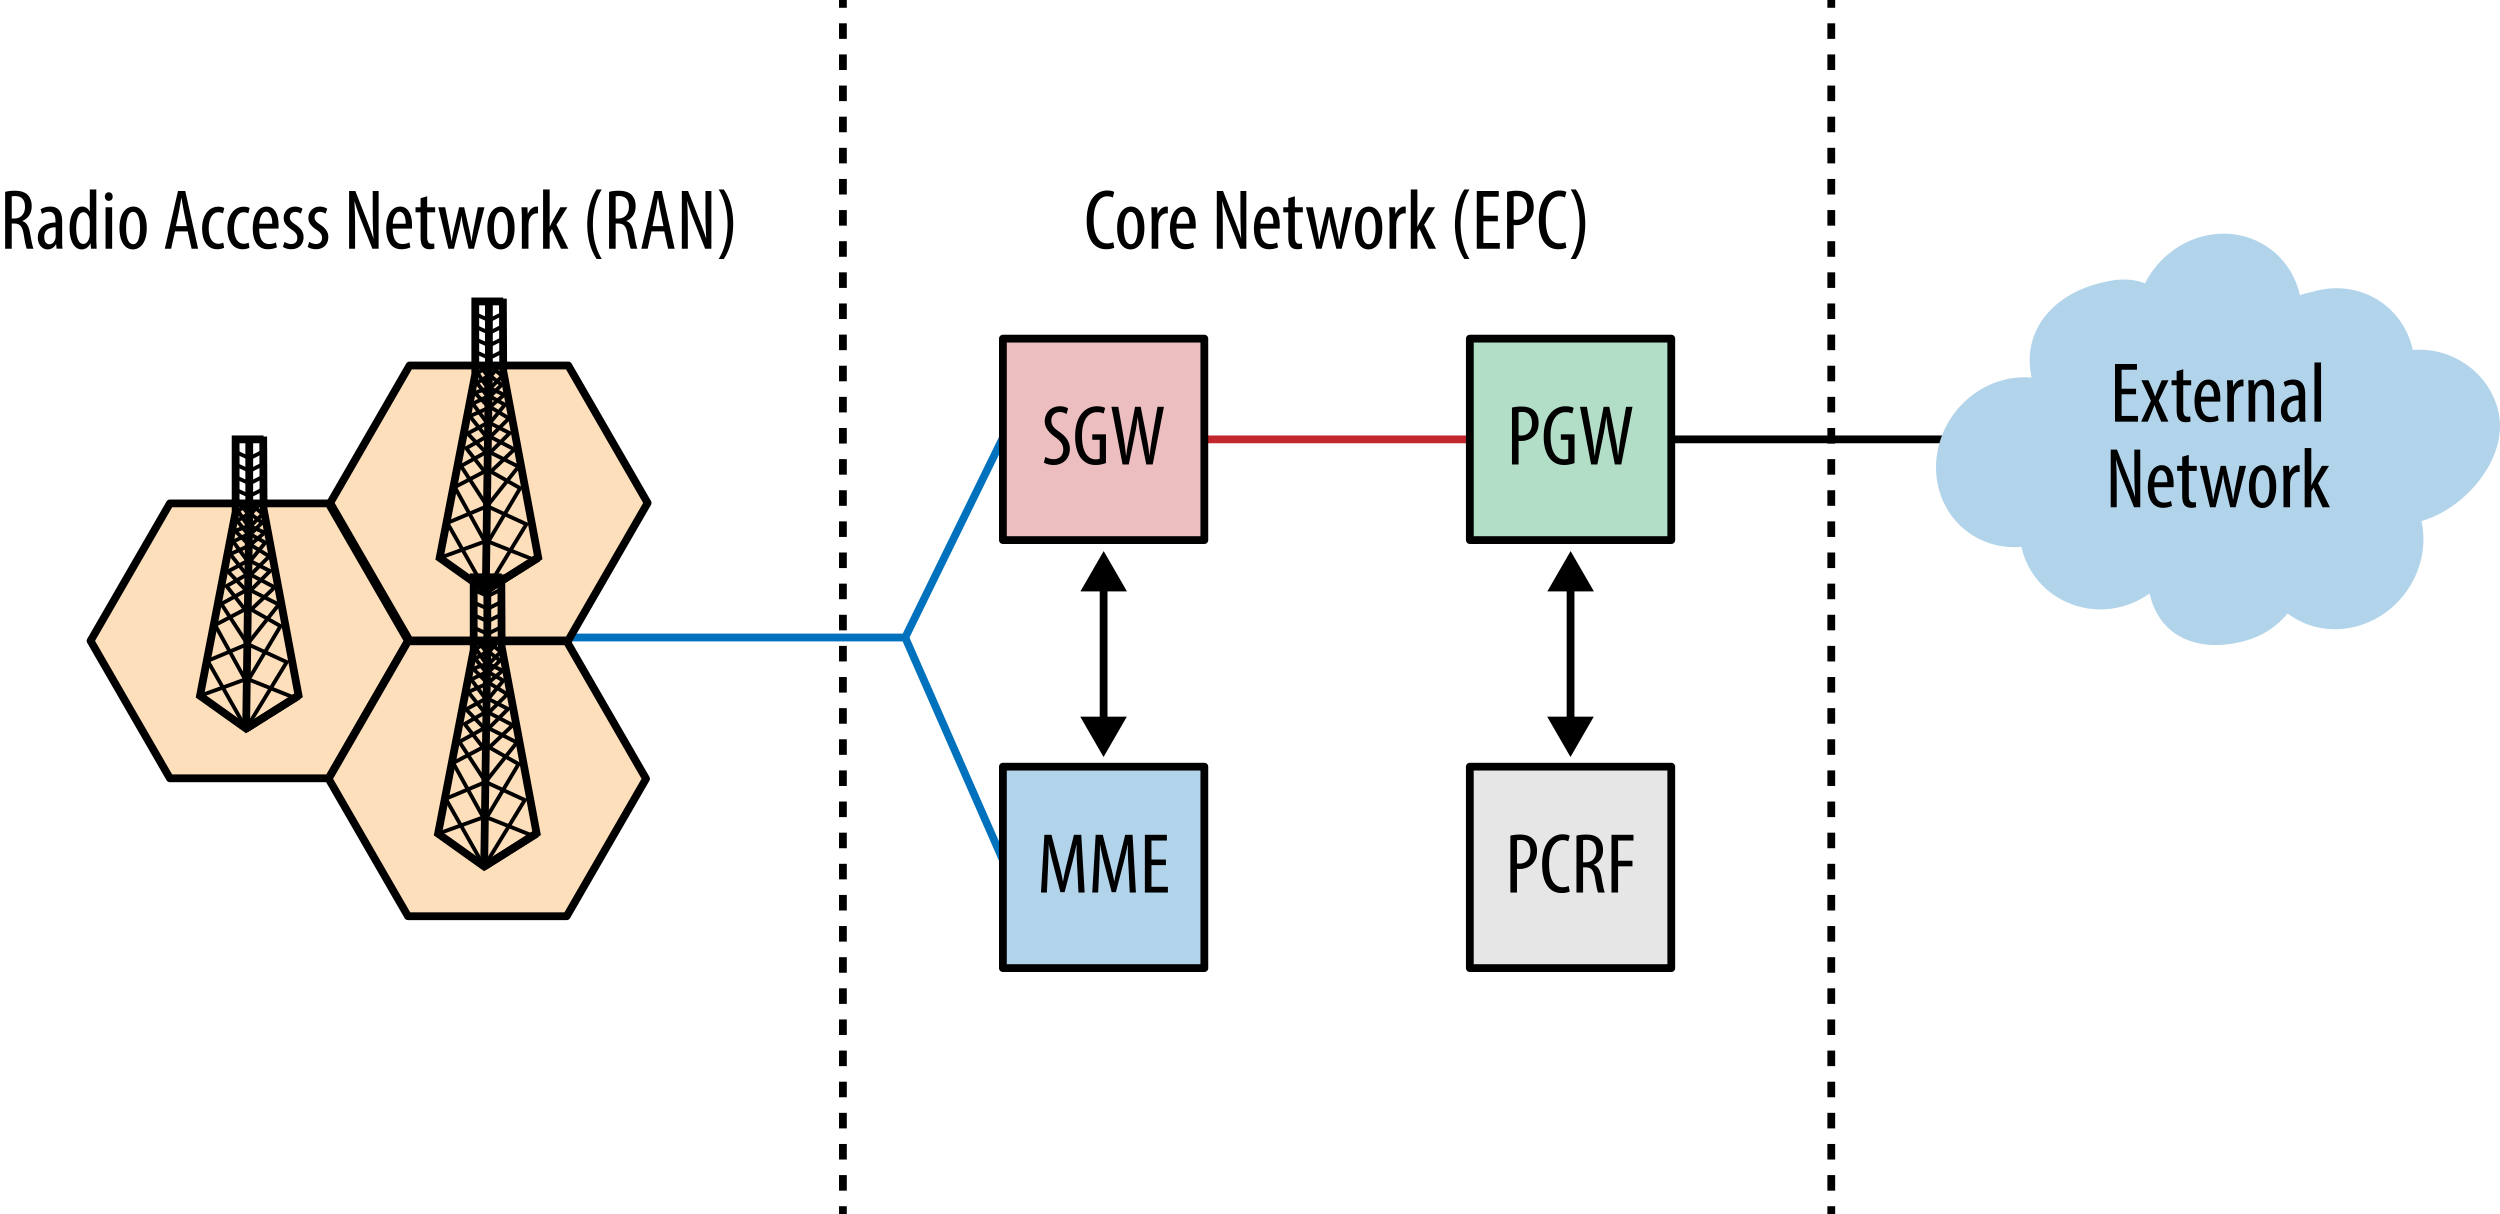 <svg xmlns="http://www.w3.org/2000/svg" viewBox="0 0 321.238 155.994"><path fill="none" stroke="#0071bc" stroke-miterlimit="10" d="M69.151 81.916h47.159l12.557-25.662" clip-rule="evenodd"/><path fill="none" stroke="#000" stroke-miterlimit="10" d="M214.81 56.456h52" clip-rule="evenodd"/><path fill="none" stroke="#c1272d" stroke-miterlimit="10" d="M144.81 56.456h52" clip-rule="evenodd"/><g fill="none" stroke="#000" stroke-miterlimit="10"><path d="M108.31 155.994v-1"/><path d="M108.31 152.994V2" stroke-dasharray="2 2"/><path d="M108.31 1V0"/></g><g fill="none" stroke="#000" stroke-miterlimit="10"><path d="M235.31 155.994v-1"/><path d="M235.31 152.994V2" stroke-dasharray="2 2"/><path d="M235.31 1V0"/></g><path fill="#b2d4eb" fill-rule="evenodd" d="M302.984 80.435c-3.3.944-6.579.248-9.021-1.601-1.44 1.684-3.146 2.845-5.382 3.482-5.78 1.649-11.093-.258-12.362-6.055a11.26 11.26 0 0 1-3.424 1.637c-5.773 1.648-11.777-1.831-13.049-7.63-5.027.443-9.605-2.776-10.724-7.889-1.271-5.797 2.385-11.833 8.159-13.481a10.659 10.659 0 0 1 3.876-.379c-1.271-5.794 2.455-10.348 8.232-11.998 2.316-.659 4.314-.895 6.327-.109 1.423-2.808 3.97-5.058 7.161-5.969 5.774-1.647 11.484 1.715 12.756 7.512.594-.292 1.093-.31 1.743-.498 5.777-1.649 11.489 1.713 12.758 7.511 5.009-.414 9.9 2.914 11.015 8.008 1.272 5.795-4.125 12.328-9.901 13.979 1.27 5.797-2.383 11.834-8.164 13.48z" clip-rule="evenodd" mask="url(#b)"/><path fill="#fddfbb" fill-rule="evenodd" d="M21.831 100.009L11.634 82.347l10.197-17.663h20.395l10.197 17.663-10.197 17.662z" clip-rule="evenodd"/><path fill="none" stroke="#000" d="M21.831 100.009L11.634 82.347l10.197-17.663h20.395l10.197 17.663-10.197 17.662z" stroke-linecap="round" stroke-linejoin="round"/><path fill="#fddfbb" fill-rule="evenodd" d="M52.625 82.288L42.428 64.626l10.197-17.663H73.02l10.197 17.663L73.02 82.288z" clip-rule="evenodd"/><path fill="none" stroke="#000" d="M52.625 82.288L42.428 64.626l10.197-17.663H73.02l10.197 17.663L73.02 82.288z" stroke-linecap="round" stroke-linejoin="round"/><path fill="#fddfbb" fill-rule="evenodd" d="M52.422 117.729l-10.197-17.662 10.197-17.662h20.395l10.197 17.662-10.197 17.662z" clip-rule="evenodd"/><path fill="none" stroke="#000" d="M52.422 117.729l-10.197-17.662 10.197-17.662h20.395l10.197 17.662-10.197 17.662z" stroke-linecap="round" stroke-linejoin="round"/><path fill="#ecbec0" fill-rule="evenodd" d="M128.867 43.513h25.885v25.886h-25.885z" clip-rule="evenodd"/><path fill="none" stroke="#000" d="M128.867 43.513h25.885v25.886h-25.885z" stroke-linecap="round" stroke-linejoin="round"/><path fill="none" stroke="#000" d="M141.809 92.967V75.115"/><path d="M144.81 75.991l-2.992-5.182-2.991 5.182zm-6.002 16.101l2.992 5.181 2.991-5.181z"/><path fill="#b2dec7" fill-rule="evenodd" d="M188.866 43.513h25.885v25.886h-25.885z" clip-rule="evenodd"/><path fill="none" stroke="#000" d="M188.866 43.513h25.885v25.886h-25.885z" stroke-linecap="round" stroke-linejoin="round"/><path fill="#e6e6e6" fill-rule="evenodd" d="M188.866 98.513h25.885v25.886h-25.885z" clip-rule="evenodd"/><path fill="none" stroke="#000" d="M188.866 98.513h25.885v25.886h-25.885z" stroke-linecap="round" stroke-linejoin="round"/><path fill="none" stroke="#000" d="M201.809 92.967V75.115"/><path d="M204.81 75.991l-2.992-5.182-2.992 5.182zm-6.002 16.101l2.991 5.181 2.992-5.181z"/><path fill="none" stroke="#0071bc" stroke-miterlimit="10" d="M116.31 81.916l12.557 28.584" clip-rule="evenodd"/><path fill="#b2d4eb" fill-rule="evenodd" d="M128.867 98.513h25.885v25.886h-25.885z" clip-rule="evenodd"/><path fill="none" stroke="#000" d="M128.867 98.513h25.885v25.886h-25.885z" stroke-linecap="round" stroke-linejoin="round"/><path d="M.66 24.655c.363-.1.803-.144 1.221-.144.737 0 1.287.154 1.672.528.363.374.517.869.517 1.452 0 .946-.44 1.562-1.188 1.903v.021c.55.165.836.693 1.001 1.662.165 1.022.319 1.649.418 1.881h-.858c-.11-.22-.253-.924-.396-1.837-.165-1.013-.484-1.397-1.21-1.397h-.33v3.234H.66v-7.303zm.847 3.421h.352c.814 0 1.353-.594 1.353-1.485 0-.857-.352-1.386-1.265-1.396-.165 0-.33.011-.44.044v2.837zm5.764 3.883l-.055-.562h-.033c-.231.407-.605.649-1.056.649-.715 0-1.265-.604-1.265-1.519 0-1.331 1.067-1.925 2.266-1.936v-.165c0-.716-.176-1.21-.847-1.21-.33 0-.627.109-.88.274l-.187-.594c.22-.165.715-.353 1.243-.353 1.067 0 1.529.704 1.529 1.903v2.3c0 .407 0 .869.055 1.21h-.77zm-.121-2.75c-.44 0-1.463.076-1.463 1.231 0 .693.352.946.649.946.374 0 .693-.274.792-.803.022-.1.022-.209.022-.297v-1.077zm5.225-4.863v6.337c0 .363.033.969.044 1.276h-.726l-.055-.671h-.033c-.176.385-.55.759-1.111.759-.902 0-1.551-.979-1.551-2.729 0-1.892.781-2.772 1.606-2.772.385 0 .759.188.968.639h.022v-2.839h.836zm-.836 4.313c0-.109 0-.23-.011-.352-.055-.55-.385-1.034-.792-1.034-.704 0-.946.979-.946 2.046 0 1.122.286 2.024.902 2.024.264 0 .627-.143.814-.913.022-.099.033-.22.033-.352v-1.419zm2.937-3.4c.011.33-.198.551-.517.551-.275 0-.484-.221-.484-.551s.22-.55.495-.55c.308 0 .506.22.506.55zm-.913 6.7v-5.325h.847v5.325h-.847zm5.291-2.662c0 2.057-.957 2.75-1.771 2.75-.957 0-1.727-.869-1.727-2.739 0-1.947.869-2.762 1.782-2.762.946 0 1.716.892 1.716 2.751zm-2.651 0c0 .88.154 2.079.924 2.079.726 0 .869-1.254.869-2.079 0-.814-.143-2.068-.891-2.068-.759 0-.902 1.254-.902 2.068zm6.281.44l-.495 2.223h-.814l1.694-7.415h.935l1.65 7.415h-.836l-.495-2.223h-1.639zm1.529-.682l-.385-1.882a38.668 38.668 0 0 1-.297-1.693h-.044a43.913 43.913 0 0 1-.297 1.693l-.385 1.882h1.408zm4.785 2.773c-.187.109-.506.198-.88.198-1.167 0-1.947-.936-1.947-2.695 0-1.529.77-2.772 2.101-2.772.286 0 .594.076.748.165l-.165.692a1.382 1.382 0 0 0-.605-.143c-.847 0-1.232 1.012-1.232 2.058 0 1.243.473 1.991 1.254 1.991.231 0 .418-.056.616-.144l.11.65zm3.256 0c-.187.109-.506.198-.88.198-1.167 0-1.947-.936-1.947-2.695 0-1.529.77-2.772 2.101-2.772.286 0 .594.076.748.165l-.165.692a1.382 1.382 0 0 0-.605-.143c-.847 0-1.232 1.012-1.232 2.058 0 1.243.473 1.991 1.254 1.991.231 0 .418-.056.616-.144l.11.65zm1.253-2.453c.011 1.628.649 1.979 1.265 1.979.363 0 .671-.088.88-.209l.132.627c-.297.165-.748.254-1.166.254-1.276 0-1.936-1.046-1.936-2.674 0-1.728.726-2.806 1.793-2.806 1.089 0 1.518 1.145 1.518 2.354 0 .198 0 .341-.011.474h-2.475zm1.673-.628c.022-1.066-.385-1.54-.792-1.54-.55 0-.836.814-.869 1.54h1.661zm1.584 2.333c.187.121.517.274.858.274.484 0 .781-.297.781-.77 0-.407-.143-.683-.682-1.045-.693-.451-1.067-.902-1.067-1.519 0-.858.638-1.475 1.463-1.475.418 0 .737.144.957.275l-.231.638a1.25 1.25 0 0 0-.704-.23c-.462 0-.693.33-.693.671 0 .363.132.562.66.924.616.396 1.1.881 1.1 1.617 0 1.067-.726 1.585-1.595 1.585-.396 0-.825-.121-1.056-.309l.209-.636zm3.178 0c.187.121.517.274.858.274.484 0 .781-.297.781-.77 0-.407-.143-.683-.682-1.045-.693-.451-1.067-.902-1.067-1.519 0-.858.638-1.475 1.463-1.475.418 0 .737.144.957.275l-.231.638a1.25 1.25 0 0 0-.704-.23c-.462 0-.693.33-.693.671 0 .363.132.562.66.924.616.396 1.1.881 1.1 1.617 0 1.067-.726 1.585-1.595 1.585-.396 0-.825-.121-1.056-.309l.209-.636zm5.115.879v-7.415h.803l1.364 3.477c.308.792.693 1.782.946 2.585h.022a55.805 55.805 0 0 1-.099-3.41v-2.651h.759v7.415h-.803l-1.408-3.564a26.597 26.597 0 0 1-.88-2.52h-.022c.066.99.088 1.937.088 3.521v2.563h-.77zm5.599-2.584c.011 1.628.649 1.979 1.265 1.979.363 0 .671-.088.88-.209l.132.627c-.297.165-.748.254-1.166.254-1.276 0-1.936-1.046-1.936-2.674 0-1.728.726-2.806 1.793-2.806 1.089 0 1.518 1.145 1.518 2.354 0 .198 0 .341-.011.474h-2.475zm1.672-.628c.022-1.066-.385-1.54-.792-1.54-.55 0-.836.814-.869 1.54h1.661zm2.761-3.521v1.408h1.023v.649h-1.023v3.157c0 .693.253.881.561.881.132 0 .242-.012.341-.033l.033.648a1.827 1.827 0 0 1-.627.089c-.33 0-.627-.089-.836-.319-.209-.242-.319-.605-.319-1.343v-3.08h-.649v-.649h.649v-1.166l.847-.242zm2.31 1.408l.517 2.607c.099.572.22 1.145.286 1.694h.044c.077-.55.209-1.166.33-1.672l.616-2.63h.649l.583 2.553c.132.594.253 1.155.341 1.749h.044c.066-.561.165-1.111.286-1.716l.506-2.586h.847l-1.342 5.325h-.693l-.616-2.585c-.132-.518-.209-.99-.297-1.596h-.022a16.63 16.63 0 0 1-.308 1.628l-.638 2.553h-.715l-1.298-5.325h.88zm8.921 2.663c0 2.057-.957 2.75-1.771 2.75-.957 0-1.727-.869-1.727-2.739 0-1.947.869-2.762 1.782-2.762.946 0 1.716.892 1.716 2.751zm-2.651 0c0 .88.154 2.079.924 2.079.726 0 .869-1.254.869-2.079 0-.814-.143-2.068-.891-2.068-.759 0-.902 1.254-.902 2.068zm3.586-1.287c0-.451-.033-.979-.044-1.376h.759l.044.837h.022c.176-.507.627-.925 1.122-.925.066 0 .121.012.176.012v.869c-.055-.012-.11-.012-.176-.012-.539 0-.935.495-1.023 1.111a3.259 3.259 0 0 0-.033.484v2.948h-.847V28.01zm3.575 1.1h.022c.099-.209.187-.418.286-.594l1.056-1.882h.913l-1.408 2.245 1.529 3.08h-.946l-1.155-2.509-.297.495v2.014h-.847v-7.613h.847v4.764zm6.699-4.764c-.627.99-1.144 2.476-1.144 4.478 0 1.97.517 3.455 1.144 4.456h-.66c-.572-.836-1.21-2.311-1.21-4.467.022-2.156.638-3.642 1.21-4.467h.66zm.934.309c.363-.1.803-.144 1.221-.144.737 0 1.287.154 1.672.528.363.374.517.869.517 1.452 0 .946-.44 1.562-1.188 1.903v.021c.55.165.836.693 1.001 1.662.165 1.022.319 1.649.418 1.881h-.858c-.11-.22-.253-.924-.396-1.837-.165-1.013-.484-1.397-1.21-1.397h-.33v3.234h-.847v-7.303zm.847 3.421h.352c.814 0 1.353-.594 1.353-1.485 0-.857-.352-1.386-1.265-1.396-.165 0-.33.011-.44.044v2.837zm4.609 1.661l-.495 2.223h-.814l1.694-7.415h.935l1.65 7.415h-.836l-.495-2.223h-1.639zm1.53-.682l-.385-1.882a38.668 38.668 0 0 1-.297-1.693h-.044a43.913 43.913 0 0 1-.297 1.693l-.385 1.882h1.408zm2.364 2.904v-7.415h.803l1.364 3.477c.308.792.693 1.782.946 2.585h.022a55.805 55.805 0 0 1-.099-3.41v-2.651h.759v7.415h-.803l-1.408-3.564a26.597 26.597 0 0 1-.88-2.52h-.022c.066.99.088 1.937.088 3.521v2.563h-.77zm4.73 1.321c.627-.99 1.145-2.497 1.145-4.478s-.517-3.466-1.145-4.456h.66c.572.814 1.21 2.277 1.21 4.456-.022 2.178-.638 3.63-1.21 4.478h-.66zm50.834-1.452c-.231.121-.594.198-1.056.198-1.452 0-2.486-1.167-2.486-3.686 0-2.927 1.452-3.862 2.618-3.862.451 0 .771.088.924.188l-.187.715a1.62 1.62 0 0 0-.748-.154c-.792 0-1.716.771-1.716 3.037s.836 3.015 1.738 3.015c.319 0 .605-.077.781-.165l.132.714zm3.871-2.531c0 2.057-.957 2.75-1.771 2.75-.957 0-1.727-.869-1.727-2.739 0-1.947.869-2.762 1.782-2.762.946 0 1.716.892 1.716 2.751zm-2.651 0c0 .88.154 2.079.924 2.079.726 0 .869-1.254.869-2.079 0-.814-.143-2.068-.891-2.068-.759 0-.902 1.254-.902 2.068zm3.586-1.287c0-.451-.033-.979-.044-1.376h.759l.044.837h.022c.176-.507.627-.925 1.122-.925.066 0 .121.012.176.012v.869c-.055-.012-.11-.012-.176-.012-.539 0-.935.495-1.023 1.111a3.259 3.259 0 0 0-.033.484v2.948h-.847V28.01zm3.179 1.365c.011 1.628.649 1.979 1.265 1.979.363 0 .671-.088.88-.209l.132.627c-.297.165-.748.254-1.166.254-1.276 0-1.936-1.046-1.936-2.674 0-1.728.726-2.806 1.793-2.806 1.089 0 1.518 1.145 1.518 2.354 0 .198 0 .341-.011.474h-2.475zm1.673-.628c.022-1.066-.385-1.54-.792-1.54-.55 0-.836.814-.869 1.54h1.661zm3.519 3.212v-7.415h.803l1.364 3.477c.308.792.693 1.782.946 2.585h.022a55.805 55.805 0 0 1-.099-3.41v-2.651h.759v7.415h-.803l-1.408-3.564a26.597 26.597 0 0 1-.88-2.52h-.022c.066.99.088 1.937.088 3.521v2.563h-.77zm5.599-2.584c.011 1.628.649 1.979 1.265 1.979.363 0 .672-.088.881-.209l.132.627c-.297.165-.748.254-1.166.254-1.276 0-1.936-1.046-1.936-2.674 0-1.728.726-2.806 1.792-2.806 1.09 0 1.519 1.145 1.519 2.354 0 .198 0 .341-.011.474h-2.476zm1.673-.628c.021-1.066-.385-1.54-.793-1.54-.55 0-.835.814-.869 1.54h1.662zm2.76-3.521v1.408h1.023v.649h-1.023v3.157c0 .693.254.881.562.881.132 0 .241-.012.341-.033l.033.648a1.827 1.827 0 0 1-.627.089c-.33 0-.627-.089-.836-.319-.209-.242-.319-.605-.319-1.343v-3.08h-.649v-.649h.649v-1.166l.846-.242zm2.31 1.408l.517 2.607c.099.572.22 1.145.286 1.694h.044c.077-.55.209-1.166.33-1.672l.616-2.63h.648l.584 2.553c.132.594.253 1.155.341 1.749h.044c.066-.561.165-1.111.286-1.716l.506-2.586h.847l-1.342 5.325h-.693l-.615-2.585c-.133-.518-.209-.99-.297-1.596h-.022a16.63 16.63 0 0 1-.308 1.628l-.639 2.553h-.715l-1.299-5.325h.881zm8.921 2.663c0 2.057-.957 2.75-1.771 2.75-.957 0-1.728-.869-1.728-2.739 0-1.947.868-2.762 1.782-2.762.947 0 1.717.892 1.717 2.751zm-2.651 0c0 .88.154 2.079.924 2.079.727 0 .869-1.254.869-2.079 0-.814-.143-2.068-.891-2.068-.76 0-.902 1.254-.902 2.068zm3.586-1.287c0-.451-.033-.979-.044-1.376h.759l.045.837h.021c.176-.507.627-.925 1.122-.925.065 0 .121.012.177.012v.869c-.056-.012-.111-.012-.177-.012-.539 0-.935.495-1.022 1.111a3.259 3.259 0 0 0-.033.484v2.948h-.848V28.01zm3.575 1.1h.022c.099-.209.187-.418.285-.594l1.057-1.882h.913l-1.408 2.245 1.529 3.08h-.946l-1.155-2.509-.297.495v2.014h-.847v-7.613h.847v4.764zm6.698-4.764c-.627.99-1.144 2.476-1.144 4.478 0 1.97.517 3.455 1.144 4.456h-.66c-.571-.836-1.209-2.311-1.209-4.467.021-2.156.638-3.642 1.209-4.467h.66zm3.642 4.093h-1.859v2.783h2.112v.737h-2.959v-7.415h2.826v.737h-1.979v2.442h1.859v.716zm1.187-3.784a4.87 4.87 0 0 1 1.231-.144c.683 0 1.255.165 1.641.55.362.353.549.892.549 1.529 0 .683-.164 1.145-.451 1.519-.406.55-1.088.825-1.748.825-.144 0-.254 0-.375-.011v3.036h-.847v-7.304zm.847 3.553c.1.022.188.033.33.033.836 0 1.397-.55 1.397-1.595 0-.76-.319-1.441-1.254-1.441-.198 0-.363.021-.474.055v2.948zm6.776 3.62c-.231.121-.595.198-1.056.198-1.453 0-2.486-1.167-2.486-3.686 0-2.927 1.451-3.862 2.617-3.862.451 0 .771.088.925.188l-.187.715a1.62 1.62 0 0 0-.748-.154c-.793 0-1.717.771-1.717 3.037s.836 3.015 1.738 3.015c.318 0 .605-.077.781-.165l.133.714zm.55 1.452c.627-.99 1.145-2.497 1.145-4.478s-.518-3.466-1.145-4.456h.66c.572.814 1.21 2.277 1.21 4.456-.022 2.178-.638 3.63-1.21 4.478h-.66zm-67.503 25.425c.253.165.693.298 1.067.298.771 0 1.232-.507 1.232-1.255 0-.682-.396-1.1-.979-1.54-.583-.407-1.397-1.101-1.397-2.058 0-1.122.781-1.947 1.958-1.947.462 0 .869.144 1.045.275l-.209.727a1.542 1.542 0 0 0-.88-.254c-.726 0-1.067.551-1.067 1.057 0 .737.385 1.023 1.089 1.529.891.627 1.287 1.309 1.287 2.134 0 1.276-.902 2.08-2.08 2.08-.506 0-1.045-.165-1.254-.319l.188-.727zm7.788.792a3.783 3.783 0 0 1-1.32.254c-.649 0-1.254-.177-1.75-.727-.539-.572-.902-1.595-.891-2.948.011-2.883 1.485-3.873 2.794-3.873.462 0 .825.088 1.056.209l-.187.727c-.198-.099-.462-.176-.858-.176-.924 0-1.925.736-1.925 3.036 0 2.288.869 3.025 1.761 3.025.286 0 .451-.055.517-.088v-2.421h-.957v-.703h1.76v3.685zm2.134.188l-1.43-7.415h.88l.627 3.575c.154.936.275 1.761.363 2.674h.044c.088-.936.264-1.738.44-2.685l.682-3.564h.726l.682 3.487c.165.88.33 1.728.429 2.762h.033c.121-1.067.253-1.87.396-2.718l.616-3.531h.825l-1.441 7.415h-.825l-.715-3.608a33.911 33.911 0 0 1-.374-2.432h-.022c-.11.836-.231 1.64-.407 2.465l-.737 3.575h-.792zm-5.824 51.809c-.055-.979-.11-2.068-.077-2.904h-.044a42.745 42.745 0 0 1-.594 2.574l-.913 3.477h-.539l-.869-3.334c-.242-.945-.462-1.858-.605-2.717h-.033c0 .869-.044 1.903-.088 2.959l-.143 3.136h-.759l.44-7.415h.913l.869 3.389c.253.979.44 1.705.594 2.552h.033c.143-.847.308-1.551.55-2.552l.836-3.389h.946l.429 7.415h-.792l-.154-3.191zm6.589 0c-.055-.979-.11-2.068-.077-2.904h-.044a42.745 42.745 0 0 1-.594 2.574l-.913 3.477h-.539l-.869-3.334c-.242-.945-.462-1.858-.605-2.717h-.033c0 .869-.044 1.903-.088 2.959l-.143 3.136h-.759l.44-7.415h.913l.869 3.389c.253.979.44 1.705.594 2.552h.033c.143-.847.308-1.551.55-2.552l.836-3.389h.946l.429 7.415h-.792l-.154-3.191zm4.807-.33h-1.859v2.783h2.112v.737h-2.959v-7.415h2.827v.737h-1.98v2.442h1.859v.716zM194.28 52.38c.34-.089.748-.144 1.231-.144.683 0 1.255.165 1.64.55.363.353.55.892.55 1.529 0 .683-.165 1.145-.451 1.519-.407.55-1.089.825-1.749.825-.143 0-.253 0-.374-.011v3.036h-.847V52.38zm.847 3.553c.099.022.187.033.33.033.836 0 1.397-.55 1.397-1.595 0-.76-.319-1.441-1.254-1.441-.199 0-.363.021-.474.055v2.948zm7.194 3.564a3.788 3.788 0 0 1-1.32.254c-.649 0-1.254-.177-1.75-.727-.539-.572-.902-1.595-.891-2.948.012-2.883 1.485-3.873 2.795-3.873.461 0 .824.088 1.056.209l-.187.727c-.199-.099-.463-.176-.859-.176-.924 0-1.925.736-1.925 3.036 0 2.288.869 3.025 1.761 3.025.285 0 .451-.055.517-.088v-2.421h-.957v-.703h1.761v3.685zm2.133.188l-1.43-7.415h.88l.627 3.575c.154.936.275 1.761.363 2.674h.044c.088-.936.264-1.738.439-2.685l.683-3.564h.726l.683 3.487c.165.88.33 1.728.429 2.762h.033a47.88 47.88 0 0 1 .396-2.718l.615-3.531h.826l-1.441 7.415h-.825l-.716-3.608a33.913 33.913 0 0 1-.373-2.432h-.022c-.11.836-.231 1.64-.407 2.465l-.736 3.575h-.794zm-10.377 47.695c.34-.089.748-.144 1.231-.144.683 0 1.255.165 1.64.55.363.353.55.892.55 1.529 0 .683-.165 1.145-.451 1.519-.407.55-1.089.825-1.749.825-.143 0-.253 0-.374-.011v3.036h-.847v-7.304zm.847 3.553c.099.022.187.033.33.033.836 0 1.397-.55 1.397-1.595 0-.76-.319-1.441-1.254-1.441-.199 0-.363.021-.474.055v2.948zm6.776 3.62c-.231.121-.595.198-1.057.198-1.452 0-2.486-1.167-2.486-3.686 0-2.927 1.452-3.862 2.618-3.862.451 0 .771.088.925.188l-.188.715a1.62 1.62 0 0 0-.748-.154c-.792 0-1.717.771-1.717 3.037s.836 3.015 1.738 3.015c.319 0 .605-.077.781-.165l.134.714zm.868-7.173c.362-.1.804-.144 1.222-.144.736 0 1.287.154 1.672.528.363.374.518.869.518 1.452 0 .946-.441 1.562-1.189 1.903v.021c.551.165.837.693 1.002 1.662.165 1.022.318 1.649.418 1.881h-.858c-.11-.22-.253-.924-.396-1.837-.166-1.013-.484-1.397-1.211-1.397h-.33v3.234h-.847v-7.303zm.847 3.421h.353c.813 0 1.353-.594 1.353-1.485 0-.857-.352-1.386-1.265-1.396-.165 0-.33.011-.44.044v2.837zm3.652-3.531h2.827v.737h-1.979v2.596h1.848v.716h-1.848v3.366h-.848v-7.415zm67.407-56.606h-1.859v2.783h2.111v.737h-2.959V46.77h2.827v.737h-1.979v2.442h1.859v.715zm1.593-1.805l.495 1.145c.132.309.231.616.353.936h.021c.121-.342.242-.649.352-.936l.484-1.145h.869l-1.265 2.63 1.254 2.695h-.924l-.507-1.199c-.121-.286-.219-.562-.352-.913h-.021c-.11.319-.231.605-.353.913l-.495 1.199h-.857l1.265-2.674-1.232-2.651h.913zm4.467-1.408v1.408h1.022v.649h-1.022v3.157c0 .693.252.881.561.881.132 0 .242-.012.341-.033l.033.648a1.833 1.833 0 0 1-.628.089c-.329 0-.627-.089-.836-.319-.209-.242-.318-.605-.318-1.343v-3.08h-.649v-.649h.649v-1.166l.847-.242zm2.276 4.149c.012 1.628.65 1.979 1.266 1.979.363 0 .672-.088.881-.209l.131.627c-.297.165-.748.254-1.166.254-1.275 0-1.936-1.046-1.936-2.674 0-1.728.727-2.806 1.793-2.806 1.09 0 1.518 1.145 1.518 2.354 0 .198 0 .341-.01.474h-2.477zm1.672-.628c.022-1.066-.385-1.54-.792-1.54-.551 0-.836.814-.869 1.54h1.661zm1.716-.737c0-.451-.033-.979-.044-1.376h.759l.045.837h.021c.176-.507.627-.925 1.122-.925.065 0 .121.012.177.012v.869c-.056-.012-.111-.012-.177-.012-.539 0-.935.495-1.022 1.111a3.259 3.259 0 0 0-.033.484v2.948h-.848v-3.948zm2.739 0c0-.628-.033-.946-.043-1.376h.736l.044.639h.022c.23-.43.66-.727 1.221-.727.737 0 1.287.551 1.287 1.838v3.575h-.847v-3.433c0-.627-.121-1.265-.737-1.265-.352 0-.693.297-.803.869a2.988 2.988 0 0 0-.033.473v3.355h-.848v-3.948zm6.556 3.95l-.055-.562h-.033c-.23.407-.605.649-1.057.649-.715 0-1.265-.604-1.265-1.519 0-1.331 1.067-1.925 2.267-1.936v-.165c0-.716-.176-1.21-.848-1.21-.33 0-.627.109-.88.274l-.187-.594c.219-.165.715-.353 1.242-.353 1.067 0 1.529.704 1.529 1.903v2.3c0 .407 0 .869.055 1.21h-.768zm-.121-2.75c-.439 0-1.463.076-1.463 1.231 0 .693.352.946.648.946.375 0 .693-.274.793-.803.021-.1.021-.209.021-.297v-1.077zm2.024-4.864h.848v7.613h-.848v-7.613zm-26.179 18.614V57.77h.804l1.363 3.477c.309.792.693 1.782.946 2.585h.022a55.778 55.778 0 0 1-.1-3.41V57.77h.76v7.415h-.804l-1.408-3.564a26.597 26.597 0 0 1-.88-2.52h-.021c.065.99.088 1.937.088 3.521v2.563h-.77zm5.598-2.585c.012 1.628.649 1.979 1.266 1.979.363 0 .671-.088.88-.209l.132.627c-.297.165-.748.254-1.166.254-1.276 0-1.936-1.046-1.936-2.674 0-1.728.726-2.806 1.793-2.806 1.089 0 1.518 1.145 1.518 2.354 0 .198 0 .341-.011.474h-2.476zm1.672-.628c.022-1.066-.385-1.54-.791-1.54-.551 0-.836.814-.869 1.54h1.66zm2.762-3.521v1.408h1.023v.649h-1.023v3.157c0 .693.253.881.561.881.133 0 .242-.012.342-.033l.033.648a1.83 1.83 0 0 1-.627.089c-.33 0-.628-.089-.837-.319-.209-.242-.319-.605-.319-1.343v-3.08h-.648v-.649h.648v-1.166l.847-.242zm2.309 1.408l.518 2.607c.1.572.221 1.145.286 1.694h.044c.077-.55.209-1.166.33-1.672l.616-2.63h.649l.582 2.553c.133.594.254 1.155.342 1.749h.044c.065-.561.165-1.111.286-1.716l.506-2.586h.848l-1.343 5.325h-.692l-.617-2.585a15.04 15.04 0 0 1-.297-1.596h-.021a16.613 16.613 0 0 1-.309 1.628l-.638 2.553h-.715l-1.298-5.325h.879zm8.922 2.663c0 2.057-.957 2.75-1.771 2.75-.957 0-1.728-.869-1.728-2.739 0-1.947.869-2.762 1.783-2.762.946 0 1.716.892 1.716 2.751zm-2.651 0c0 .88.154 2.079.924 2.079.727 0 .869-1.254.869-2.079 0-.814-.143-2.068-.891-2.068-.759 0-.902 1.254-.902 2.068zm3.586-1.287c0-.451-.033-.979-.045-1.376h.76l.044.837h.022c.176-.507.627-.925 1.121-.925.066 0 .121.012.177.012v.869c-.056-.012-.11-.012-.177-.012-.539 0-.935.495-1.022 1.111a3.259 3.259 0 0 0-.033.484v2.948h-.847v-3.948zm3.574 1.1h.021c.1-.209.188-.418.287-.594l1.056-1.882h.913l-1.408 2.245 1.529 3.08h-.946l-1.155-2.509-.297.495v2.014h-.848v-7.613h.848v4.764z"/><g fill="none" stroke="#000" stroke-miterlimit="3.864" clip-rule="evenodd"><path stroke-width=".5" d="M31.624 93.623l-4.938-8.709 5.117-2.154-3.366-5.162 3.187-1.75-2.332-2.422 2.511-1.349-1.846-2.49 1.921-.931-1.4-1.722 1.418-.887-1.494-1.906"/><path stroke-width=".5" d="M31.999 64.741l-1.427.913 1.324 1.954-1.687.593 1.872 1.888-2.504 1.109 2.112 2.644-2.579 1.467 2.356 2.996-3.829 2.009 3.863 6.99-5.8 2.1m5.924 4.219l5.218-8.543-5.043-2.32 4.026-5.078-3.621-1.826 2.491-2.479-2.549-1.295 1.934-2.353-1.896-1.069 1.469-1.49-1.402-1.118 1.555-1.856"/><path stroke-width=".5" d="M32.191 64.744l1.557 1.289-1.547 1.579 1.784.837-1.809 1.55 2.424 1.484-2.398 2.367 3.092 1.612-3.014 2.856 3.762 2.133-4.09 6.86 5.732 2.288m-7.429-31.527l1.818.808m-1.818.808l1.818.808m-1.818.808l1.818.808m-1.818.808l1.818.808m0-4.848l1.749-.875m-1.749 2.491l1.749-.875m-1.749 2.491l1.749-.875m-1.749 2.491l1.749-.875"/><path d="M32.027 56.254v9.18l-.403 28.189"/><path d="M38.357 89.404l-6.733 4.219-5.924-4.219 4.577-23.611v-9.337h3.59"/><path d="M31.624 93.623l6.733-4.281-4.49-23.953-.045-9.295"/></g><g fill="none" stroke="#000" stroke-miterlimit="3.864" clip-rule="evenodd"><path stroke-width=".5" d="M62.418 75.902l-4.938-8.709 5.117-2.154-3.366-5.162 3.187-1.75-2.331-2.422 2.51-1.349-1.846-2.49 1.921-.931-1.4-1.722 1.418-.887-1.493-1.906"/><path stroke-width=".5" d="M62.793 47.02l-1.427.914 1.324 1.953-1.687.593 1.872 1.888-2.503 1.109 2.111 2.645-2.579 1.466 2.357 2.996-3.829 2.01 3.862 6.99-5.8 2.099m5.924 4.219l5.219-8.543-5.044-2.32 4.027-5.078-3.622-1.826 2.491-2.479-2.548-1.295 1.933-2.353-1.895-1.069 1.468-1.49-1.402-1.118 1.555-1.856"/><path stroke-width=".5" d="M62.985 47.023l1.557 1.289-1.547 1.58 1.785.837-1.81 1.55 2.425 1.483-2.398 2.367 3.091 1.612-3.014 2.856 3.763 2.133-4.091 6.86 5.732 2.288m-7.429-31.526l1.818.808m-1.818.807l1.818.808m-1.818.808l1.818.809m-1.818.807l1.818.808m0-4.847l1.75-.876m-1.75 2.491l1.75-.875m-1.75 2.492l1.75-.876m-1.75 2.491l1.75-.875"/><path d="M62.821 38.534v9.179l-.403 28.189"/><path d="M69.151 71.683l-6.733 4.219-5.924-4.219 4.577-23.611v-9.337h3.591"/><path d="M62.418 75.902l6.733-4.28-4.489-23.954-.045-9.294"/></g><g fill="none" stroke="#000" stroke-miterlimit="3.864" clip-rule="evenodd"><path stroke-width=".5" d="M62.215 111.343l-4.938-8.709 5.117-2.154-3.366-5.162 3.187-1.75-2.331-2.422 2.51-1.348-1.846-2.49 1.921-.931-1.4-1.723 1.418-.886-1.493-1.907"/><path stroke-width=".5" d="M62.59 82.461l-1.427.914 1.324 1.954-1.687.593 1.872 1.888-2.504 1.109 2.112 2.644-2.579 1.467 2.357 2.996-3.829 2.009 3.862 6.99-5.8 2.099m5.924 4.219l5.219-8.542-5.044-2.321 4.026-5.077-3.621-1.826 2.491-2.479-2.548-1.295 1.933-2.354-1.896-1.069 1.469-1.489-1.402-1.119 1.555-1.856"/><path stroke-width=".5" d="M62.782 82.465l1.557 1.289-1.547 1.579 1.785.837-1.81 1.55 2.424 1.484-2.398 2.367 3.092 1.612-3.014 2.856 3.763 2.133-4.091 6.859 5.732 2.288m-7.429-31.526l1.818.808m-1.818.808l1.818.808m-1.818.807l1.818.809m-1.818.808l1.818.808m0-4.848l1.75-.875m-1.75 2.491l1.75-.875m-1.75 2.491l1.75-.876m-1.75 2.492l1.75-.876"/><path d="M62.618 73.975v9.18l-.403 28.188"/><path d="M68.948 107.124l-6.733 4.219-5.924-4.219 4.577-23.611v-9.336h3.591"/><path d="M62.215 111.343l6.733-4.28-4.489-23.953-.045-9.295"/></g></svg>